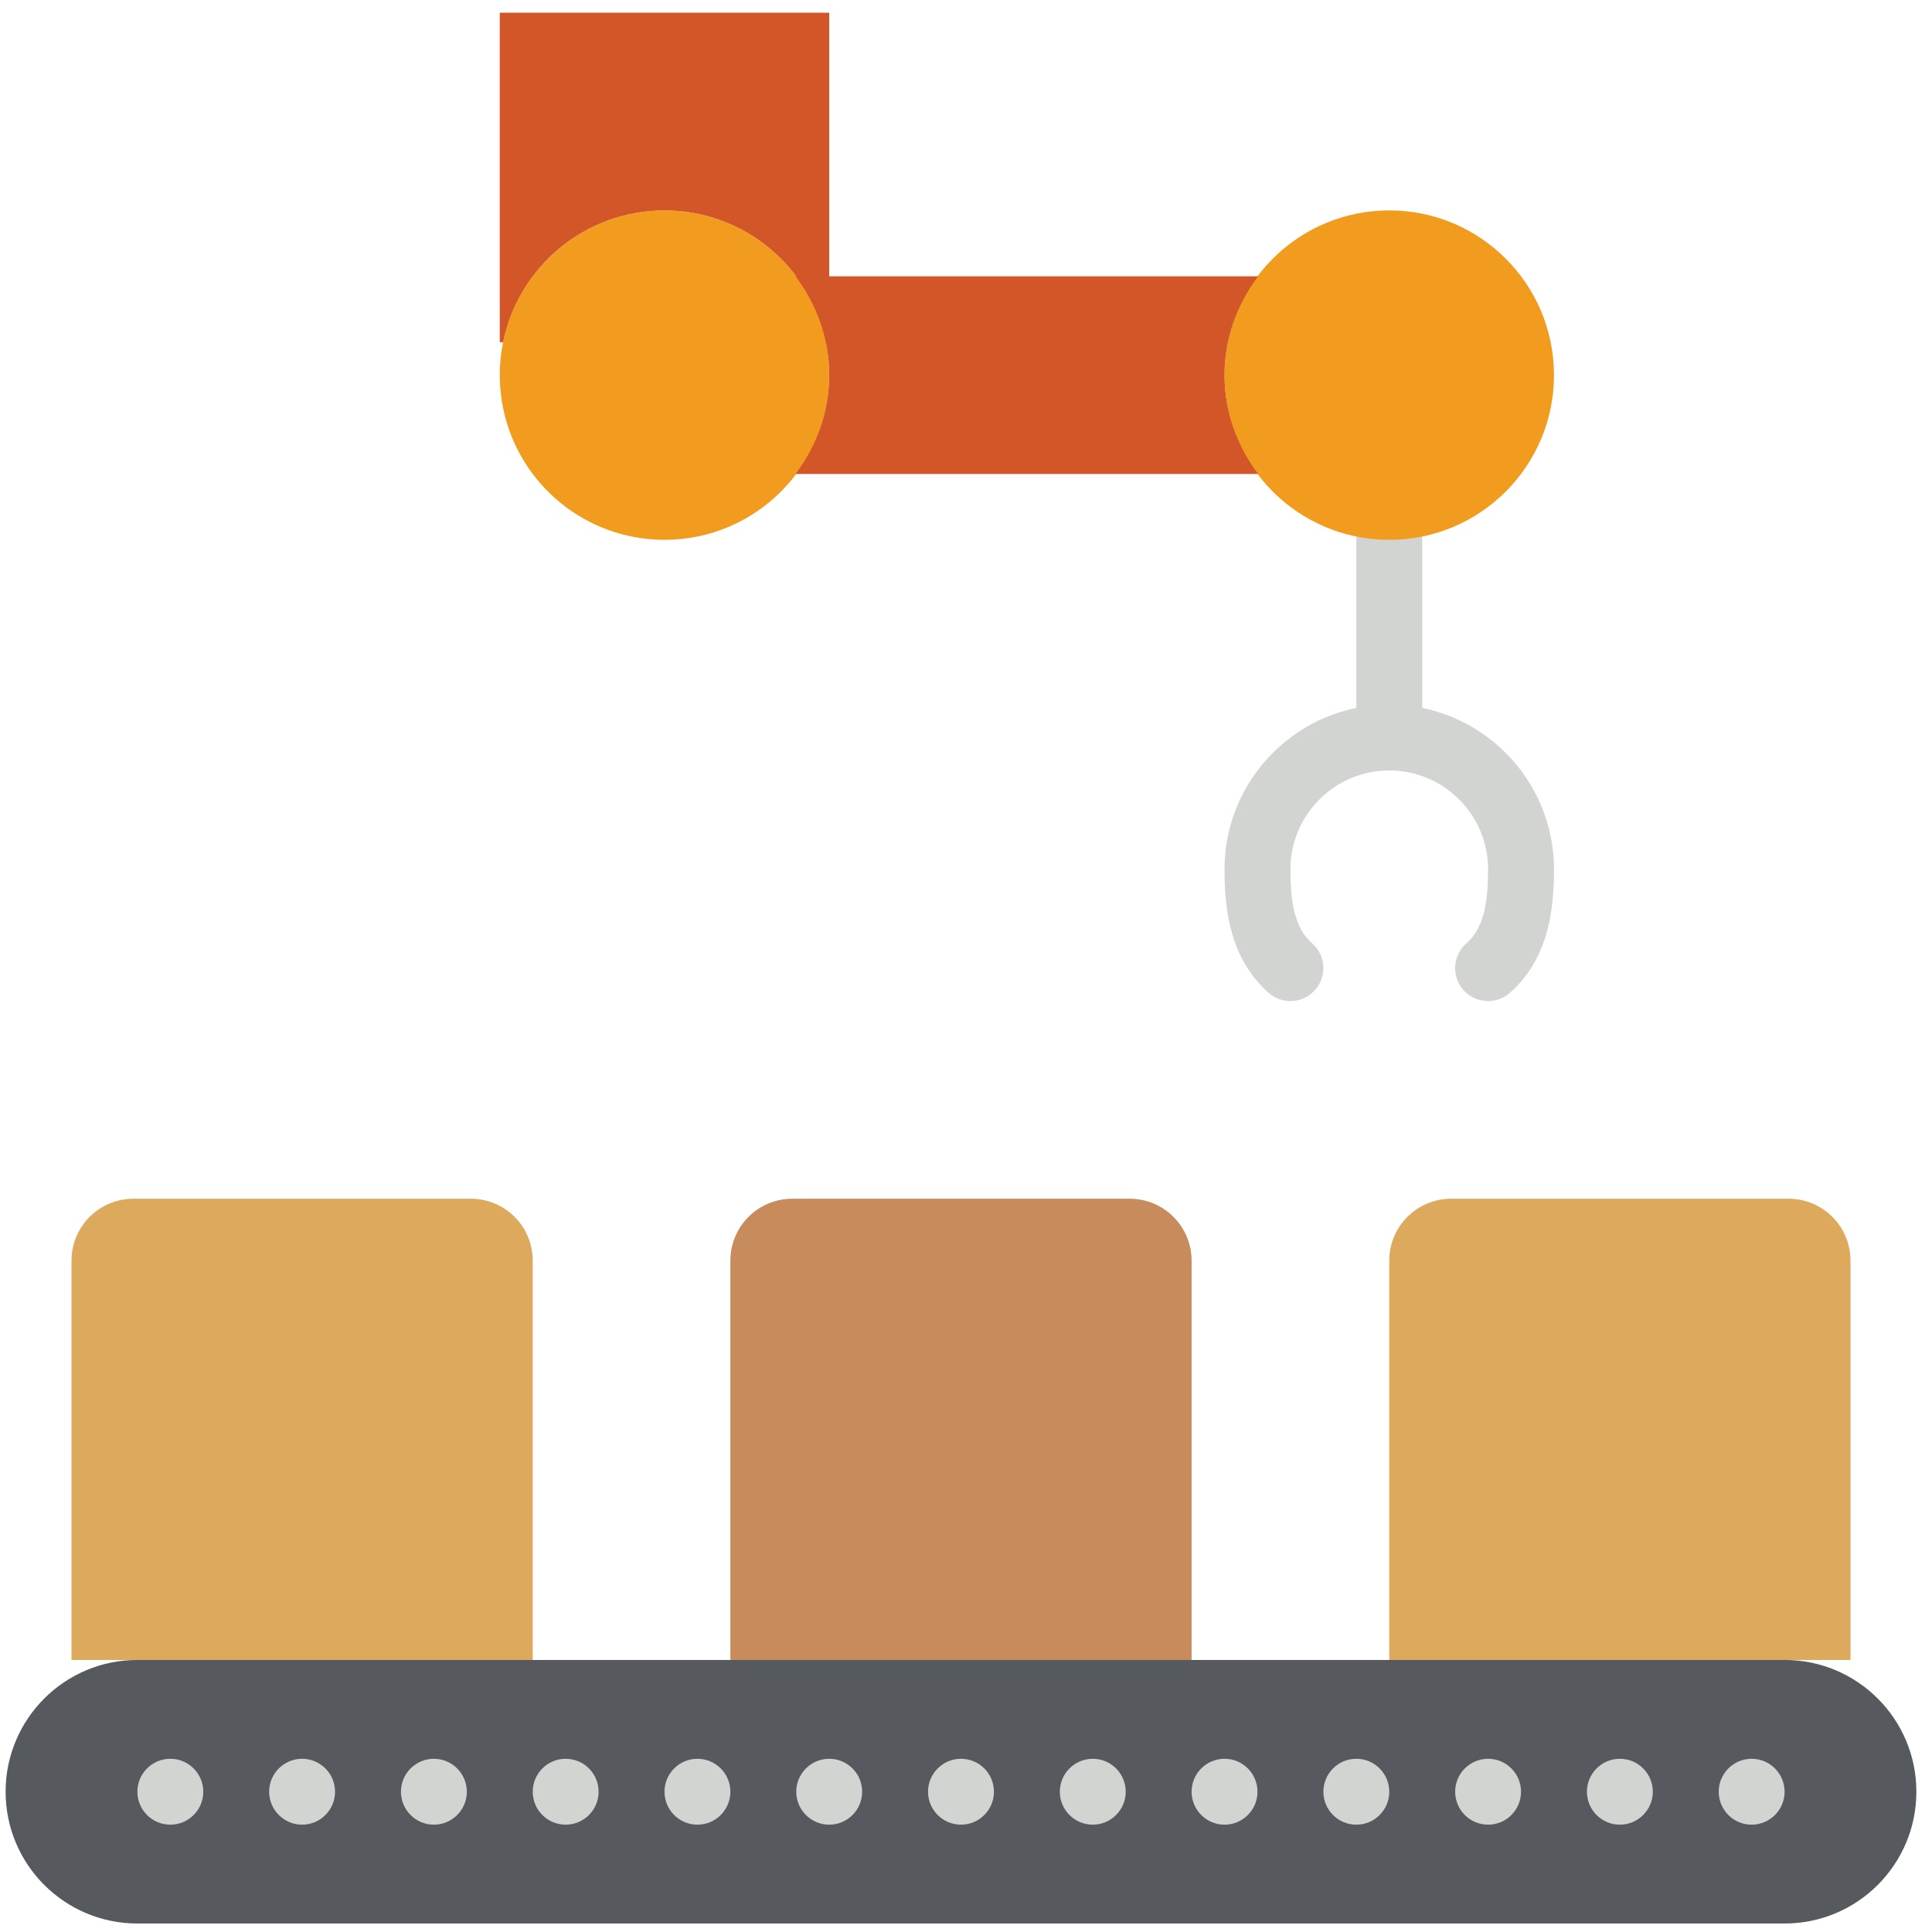 <?xml version="1.0" encoding="UTF-8"?> <svg xmlns="http://www.w3.org/2000/svg" width="91" height="91" viewBox="0 0 91 91" fill="none"> <path d="M60.781 47.152C60.416 47.152 60.05 47.023 59.755 46.764C57.915 45.141 57.677 42.801 57.677 40.945C57.677 36.667 61.159 33.187 65.436 33.187C69.714 33.187 73.195 36.667 73.195 40.945C73.195 42.801 72.959 45.139 71.118 46.764C70.478 47.33 69.495 47.268 68.927 46.627C68.361 45.985 68.423 45.004 69.065 44.436C69.795 43.792 70.091 42.782 70.091 40.945C70.091 38.378 68.004 36.29 65.436 36.29C62.869 36.29 60.781 38.378 60.781 40.945C60.781 42.782 61.079 43.792 61.808 44.436C62.45 45.003 62.513 45.983 61.944 46.627C61.639 46.975 61.211 47.152 60.781 47.152Z" fill="#D1D4D1"></path> <path d="M65.437 36.289C64.58 36.289 63.885 35.594 63.885 34.738V25.427C63.885 24.571 64.58 23.875 65.437 23.875C66.293 23.875 66.989 24.571 66.989 25.427V34.738C66.988 35.594 66.293 36.289 65.437 36.289Z" fill="#D1D4D1"></path> <path d="M84.057 90.6H6.471C3.043 90.6 0.264 87.821 0.264 84.393C0.264 80.966 3.043 78.186 6.471 78.186H84.057C87.485 78.186 90.264 80.966 90.264 84.393C90.264 87.821 87.485 90.6 84.057 90.6Z" fill="#56595E"></path> <path d="M25.092 78.186H3.368V59.376C3.368 57.767 4.673 56.462 6.282 56.462H22.178C23.787 56.462 25.092 57.767 25.092 59.376V78.186Z" fill="#DDA95D"></path> <path d="M56.126 78.186H34.402V59.376C34.402 57.767 35.707 56.462 37.316 56.462H53.212C54.821 56.462 56.126 57.767 56.126 59.376V78.186Z" fill="#C88B5C"></path> <path d="M87.161 78.186H65.436V59.376C65.436 57.767 66.742 56.462 68.351 56.462H84.246C85.856 56.462 87.161 57.767 87.161 59.376V78.186Z" fill="#DDA95D"></path> <path d="M39.057 17.669C39.057 21.953 35.583 25.427 31.299 25.427C27.014 25.427 23.54 21.953 23.54 17.669C23.54 13.384 27.014 9.91 31.299 9.91C35.583 9.91 39.057 13.384 39.057 17.669Z" fill="#F29C1F"></path> <path d="M73.195 17.669C73.195 21.953 69.721 25.427 65.437 25.427C61.152 25.427 57.678 21.953 57.678 17.669C57.678 13.384 61.152 9.91 65.437 9.91C69.721 9.91 73.195 13.384 73.195 17.669Z" fill="#F29C1F"></path> <path d="M57.678 17.669C57.678 15.934 58.267 14.348 59.23 13.056V13.014H37.47C38.452 14.315 39.057 15.914 39.057 17.669C39.057 19.424 38.452 21.024 37.47 22.325H59.23V22.283C58.267 20.99 57.678 19.404 57.678 17.669Z" fill="#D25627"></path> <path d="M23.54 0.6V16.117H23.697C24.415 12.576 27.545 9.911 31.299 9.911C35.052 9.911 38.182 12.576 38.901 16.117H39.057V0.6H23.54Z" fill="#D25627"></path> <path d="M15.781 84.393C15.781 83.537 15.086 82.841 14.23 82.841C13.373 82.841 12.678 83.537 12.678 84.393C12.678 85.25 13.373 85.945 14.23 85.945C15.086 85.945 15.781 85.249 15.781 84.393Z" fill="#D1D4D1"></path> <path d="M9.575 84.393C9.575 83.537 8.879 82.841 8.023 82.841C7.166 82.841 6.471 83.537 6.471 84.393C6.471 85.25 7.166 85.945 8.023 85.945C8.879 85.945 9.575 85.249 9.575 84.393Z" fill="#D1D4D1"></path> <path d="M21.988 84.393C21.988 83.537 21.293 82.841 20.437 82.841C19.58 82.841 18.885 83.537 18.885 84.393C18.885 85.25 19.58 85.945 20.437 85.945C21.293 85.945 21.988 85.249 21.988 84.393Z" fill="#D1D4D1"></path> <path d="M28.195 84.393C28.195 83.537 27.5 82.841 26.643 82.841C25.787 82.841 25.092 83.537 25.092 84.393C25.092 85.25 25.787 85.945 26.643 85.945C27.5 85.945 28.195 85.249 28.195 84.393Z" fill="#D1D4D1"></path> <path d="M34.402 84.393C34.402 83.537 33.707 82.841 32.85 82.841C31.994 82.841 31.299 83.537 31.299 84.393C31.299 85.25 31.994 85.945 32.85 85.945C33.707 85.945 34.402 85.249 34.402 84.393Z" fill="#D1D4D1"></path> <path d="M40.609 84.393C40.609 83.537 39.914 82.841 39.057 82.841C38.201 82.841 37.505 83.537 37.505 84.393C37.505 85.25 38.201 85.945 39.057 85.945C39.914 85.945 40.609 85.249 40.609 84.393Z" fill="#D1D4D1"></path> <path d="M46.816 84.393C46.816 83.537 46.121 82.841 45.264 82.841C44.408 82.841 43.712 83.537 43.712 84.393C43.712 85.25 44.408 85.945 45.264 85.945C46.121 85.945 46.816 85.249 46.816 84.393Z" fill="#D1D4D1"></path> <path d="M53.023 84.393C53.023 83.537 52.328 82.841 51.471 82.841C50.614 82.841 49.919 83.537 49.919 84.393C49.919 85.25 50.614 85.945 51.471 85.945C52.328 85.945 53.023 85.249 53.023 84.393Z" fill="#D1D4D1"></path> <path d="M59.23 84.393C59.23 83.537 58.534 82.841 57.678 82.841C56.821 82.841 56.126 83.537 56.126 84.393C56.126 85.25 56.821 85.945 57.678 85.945C58.534 85.945 59.23 85.249 59.23 84.393Z" fill="#D1D4D1"></path> <path d="M65.437 84.393C65.437 83.537 64.741 82.841 63.885 82.841C63.028 82.841 62.333 83.537 62.333 84.393C62.333 85.25 63.028 85.945 63.885 85.945C64.741 85.945 65.437 85.249 65.437 84.393Z" fill="#D1D4D1"></path> <path d="M71.643 84.393C71.643 83.537 70.948 82.841 70.092 82.841C69.235 82.841 68.54 83.537 68.54 84.393C68.54 85.25 69.235 85.945 70.092 85.945C70.948 85.945 71.643 85.249 71.643 84.393Z" fill="#D1D4D1"></path> <path d="M77.85 84.393C77.85 83.537 77.155 82.841 76.298 82.841C75.442 82.841 74.747 83.537 74.747 84.393C74.747 85.25 75.442 85.945 76.298 85.945C77.155 85.945 77.85 85.249 77.85 84.393Z" fill="#D1D4D1"></path> <path d="M84.057 84.393C84.057 83.537 83.362 82.841 82.505 82.841C81.649 82.841 80.954 83.537 80.954 84.393C80.954 85.25 81.649 85.945 82.505 85.945C83.362 85.945 84.057 85.249 84.057 84.393Z" fill="#D1D4D1"></path> </svg> 
